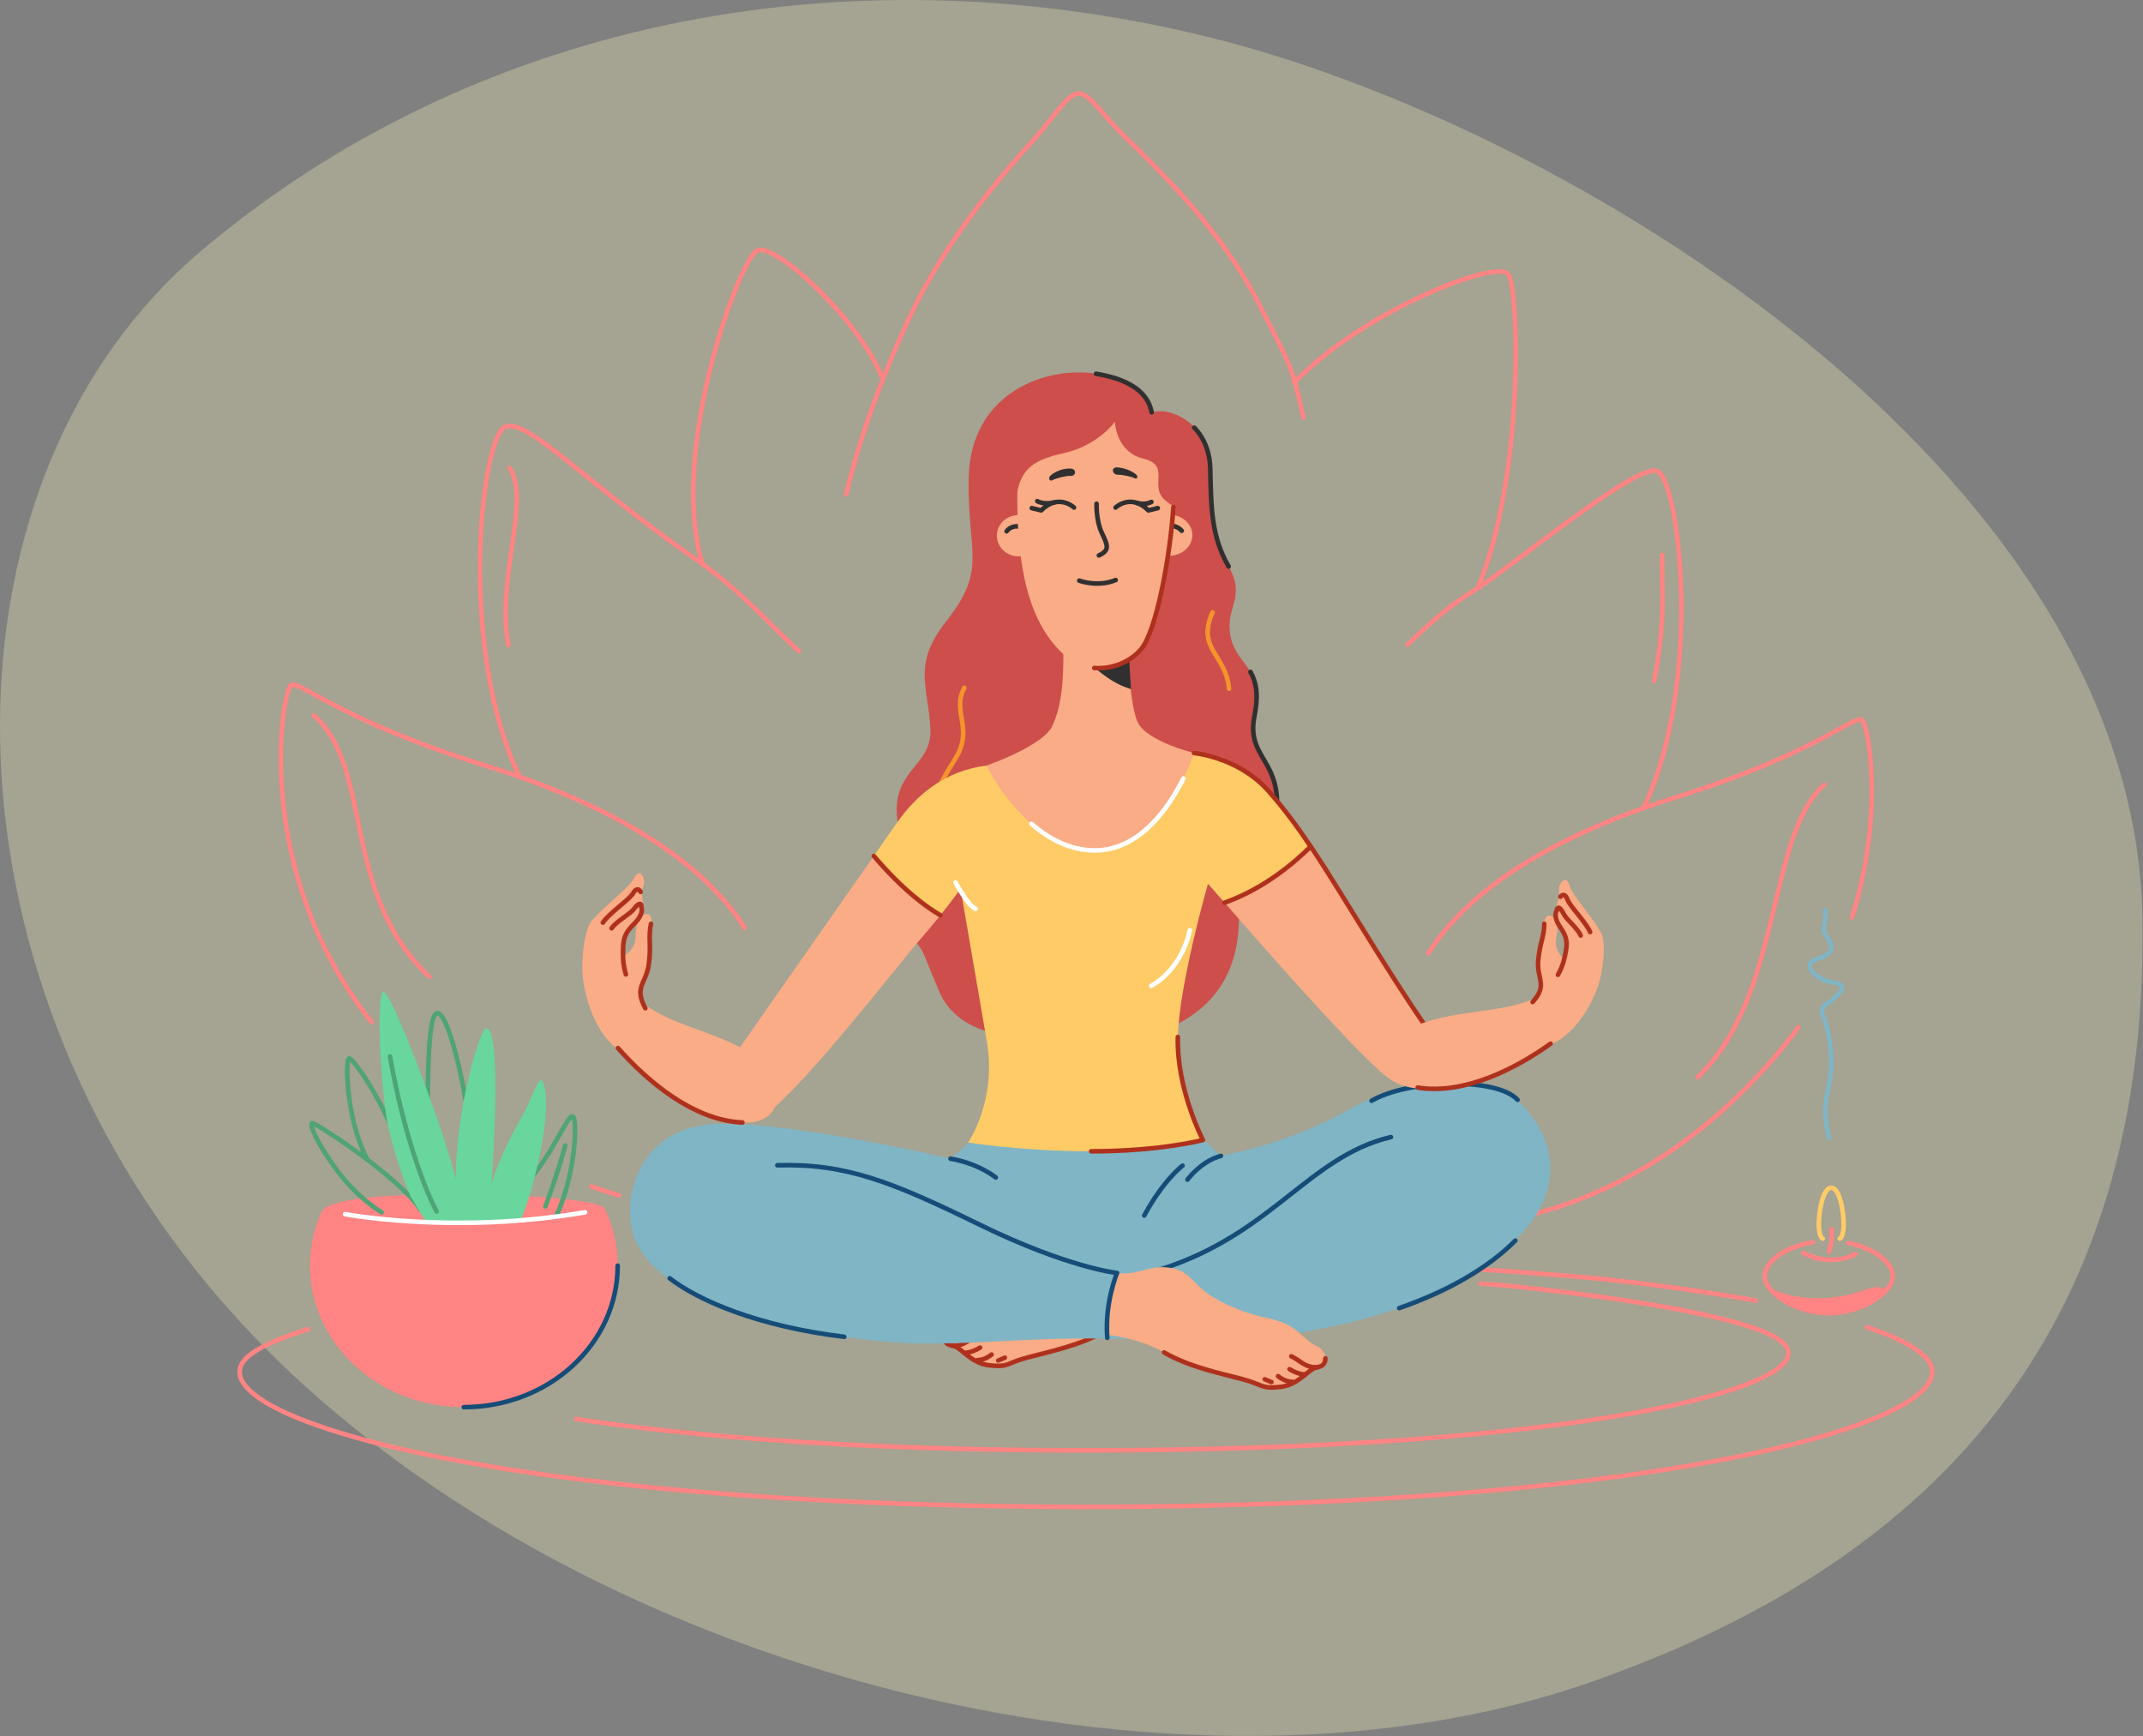 <svg width="395" height="320" fill="none" xmlns="http://www.w3.org/2000/svg"><rect width="100%" height="100%" fill="#808080" stroke="none"/><g clip-path="url(#a)"><path opacity=".16" d="M394.899 169.231c-1.304-82.309-105.984-146.405-173.1-162.636C154.682-9.636 86.652 4.275 36.984 46.32-11.421 87.301-13.605 173.95 38.1 236.555c56.835 68.808 175.893 101.429 255.599 73.289 55.881-19.725 102.502-58.305 101.199-140.613Z" fill="#FFF3B6"/><path opacity=".16" d="M394.899 169.231c-1.304-82.309-105.979-146.41-173.1-162.636C154.682-9.636 86.652 4.275 36.984 46.32-11.421 87.301-13.605 173.95 38.1 236.555c56.83 68.814 175.893 101.429 255.593 73.295 55.887-19.731 102.508-58.311 101.205-140.619Z" fill="#FFF3B6"/><path d="M68.477 188.345a76.298 76.298 0 0 1-2.534-3.38c-19.236-27.231-13.842-57.786-12.284-58.672 1.62-.926 9.028 6.484 35.883 14.82 21.358 6.631 39.122 16.44 47.688 29.867M114.065 220.295a78.834 78.834 0 0 1-5.016-1.631" stroke="#FF8483" stroke-width=".846" stroke-miterlimit="10" stroke-linecap="round" stroke-linejoin="round"/><path d="M95.562 142.733c-11.342-24.082-6.715-62.979-2.313-64.136 4.396-1.157 14.124 9.956 35.42 24.776 8.227 5.723 14.277 12.908 18.599 16.621M129.363 103.599c-6.021-20.837 6.946-55.8 10.185-57.42 3.239-1.62 18.751 12.733 22.922 23.157M155.986 91.098s2.788-13.573 11.534-32.344c6.332-13.584 15.97-25.306 23.074-33.078 3.696-4.04 6.117-8.437 8.278-8.437 1.958 0 4.503 4.103 8.278 7.771 7.437 7.224 18.006 17.609 24.829 30.86 6.275 12.18 6.196 11.846 8.278 21.108M57.828 131.846c11.11 9.725 4.859 32.649 21.296 48.158" stroke="#FF8483" stroke-width=".846" stroke-miterlimit="10" stroke-linecap="round" stroke-linejoin="round"/><path d="M93.943 86.233c3.933 6.022-2.545 20.606-.232 32.649M341.354 169.089c6.106-19.234 2.951-35.764 1.84-36.402-1.552-.892-8.634 6.242-34.32 14.262-20.427 6.383-37.418 15.825-45.611 28.749M269.916 225.623s29.179.761 56.039-29.478c2.393-2.692 4.187-4.977 5.519-6.823" stroke="#FF8483" stroke-width=".846" stroke-miterlimit="10" stroke-linecap="round" stroke-linejoin="round"/><path d="M303.124 148.512c10.851-23.179 6.422-60.62 2.212-61.731-4.204-1.112-27.526 18.325-33.778 22.146-6.252 3.821-11.235 9.177-12.155 9.899" stroke="#FF8483" stroke-width=".846" stroke-miterlimit="10" stroke-linecap="round" stroke-linejoin="round"/><path d="M272.573 107.894c8.38-20.351 7.471-54.693 5.4-57.391-2.071-2.703-26.476 6.603-39.432 20.018M336.259 144.613c-10.626 9.363-7.641 39.003-23.362 53.931M306.368 102.267c-.113 6.688.739 11.7-1.472 23.292M344.147 244.608c5.694 1.902 9.492 3.928 11.162 6.016 8.385 10.486-45.143 27.09-155.105 27.09-109.963 0-163.908-16.953-155.106-27.09 1.603-1.845 5.604-3.77 11.71-5.649M127.484 234.122c21.257-1.682 45.809-2.709 72.714-2.709 34.247 0 64.532 1.767 89.157 3.759 12.183.987 25.325 3.014 29.845 3.759 1.518.248 2.997.502 4.43.761" stroke="#FF8483" stroke-width=".846" stroke-miterlimit="10" stroke-linecap="round" stroke-linejoin="round"/><path d="M272.923 236.56c2.421.198 4.786.367 7.071.615 33.699 3.669 45.329 7.665 47.959 9.77.372.299.716.564.976.852 6.963 7.551-37.469 19.505-128.736 19.505-40.776 0-72.268-2.438-93.982-5.779" stroke="#FF8483" stroke-width=".846" stroke-miterlimit="10" stroke-linecap="round" stroke-linejoin="round"/><path d="M57.134 233.265c0-3.533.762-6.903 2.15-9.979 1.67-2.754 14.389-3.216 26.21-3.216 11.523 0 24.654 1.157 25.879 2.511a24.208 24.208 0 0 1 2.483 10.684c0 14.402-12.697 26.079-28.361 26.079-15.665 0-28.361-11.677-28.361-26.079Z" fill="#FF8483"/><path d="M113.85 233.264c0 14.403-12.696 26.08-28.36 26.08" stroke="#154C78" stroke-width=".846" stroke-miterlimit="10" stroke-linecap="round" stroke-linejoin="round"/><path d="M70.327 223.422s-4.311-2.461-8.25-7.783c-3.933-5.327-4.948-8.307-4.599-8.652.345-.35 16.32 10.074 20.027 15.978" stroke="#4FA477" stroke-width=".846" stroke-miterlimit="10" stroke-linecap="round" stroke-linejoin="round"/><path d="M72.669 208.951c-3.211-7.817-7.64-13.889-8.335-13.889-.694 0-.61 11.028 3.301 18.494M97.412 217.631c4.43-4.949 7.031-11.806 8.075-11.897 1.044-.09.694 10.678-2.951 18.32" stroke="#4FA477" stroke-width=".846" stroke-miterlimit="10" stroke-linecap="round" stroke-linejoin="round"/><path d="M104.184 211.124c-1.388 5.209-3.645 11.203-3.645 11.203M78.92 207.388s-.519-20.493 1.648-20.662c2.173-.175 5.384 14.414 6.162 22.49" stroke="#4FA477" stroke-width=".846" stroke-miterlimit="10" stroke-linecap="round" stroke-linejoin="round"/><path d="M75.767 220.645s-1.85-3.821-3.82-11.231c-1.97-7.41-2.602-27.067-1.276-26.627 1.389.463 6.366 13.313 9.954 23.5 3.59 10.187 5.3 18.783 5.3 18.783h-7.523l-2.635-4.425Z" fill="#68D69D"/><path d="M84.22 221.367c-1.304-12.935 4.085-32.005 5.467-31.864 3.386.35.435 35.6.435 35.6l-4.69.175-1.213-3.911Z" fill="#68D69D"/><path d="M89.772 221.452c1.908-8.77 5.987-14.414 7.466-17.715 1.473-3.302 1.907-4.341 2.432-4.69.519-.35 1.913 3.47 0 12.935-1.907 9.465-3.73 12.851-3.73 12.851l-6.856.175.688-3.556Z" fill="#68D69D"/><path d="M71.89 194.712c2.341 13.37 6.077 23.879 8.594 28.563" stroke="#4FA477" stroke-width=".846" stroke-miterlimit="10" stroke-linecap="round" stroke-linejoin="round"/><path d="M63.611 223.771s20.14 3.82 44.218-.344" stroke="#fff" stroke-width=".846" stroke-miterlimit="10" stroke-linecap="round" stroke-linejoin="round"/><path d="M334.13 228.964c-5.208.829-8.724 3.595-8.87 6.118-.175 2.974 5.66 7.004 11.81 6.925 6.151.079 11.986-3.951 11.811-6.925-.141-2.41-3.346-5.035-8.171-5.988" stroke="#FF8483" stroke-width=".846" stroke-miterlimit="10" stroke-linecap="round" stroke-linejoin="round"/><path d="M326.484 237.605c6.828 2.776 13.193 1.506 16.901.231 3.701-1.275 4.514-.344 3.589.812-.926 1.157-3.719 3.239-9.904 3.358-6.184.118-10.586-4.401-10.586-4.401Z" fill="#FF8483"/><path d="M332.387 230.888c3.126 1.738 7.059 1.62 9.61.232M337.133 230.656c.694-1.969.463-4.108.463-4.108" stroke="#FF8483" stroke-width=".846" stroke-miterlimit="10" stroke-linecap="round" stroke-linejoin="round"/><path d="M339.102 228.286s.925-.344.694-3.589c-.232-3.24-1.101-5.791-2.258-5.791-1.156 0-2.025 2.546-2.257 5.791-.231 3.239.694 3.589.694 3.589" stroke="#FFCB66" stroke-width=".846" stroke-miterlimit="10" stroke-linecap="round" stroke-linejoin="round"/><path d="M337.132 209.758c-1.913-7.816.869-8.686.344-15.802-.519-7.117-2.776-7.292-1.044-8.686 1.738-1.388 5.034-3.646 1.563-4.165-3.47-.519-6.077-3.471-3.126-4.34 2.952-.869 3.301-2.258 1.908-3.996-1.389-1.738 0-2.257-.35-5.034" stroke="#80B5C5" stroke-width=".846" stroke-miterlimit="10" stroke-linecap="round" stroke-linejoin="round"/><path d="M211.196 190.948c15.625-4.341 18.001-15.859 16.957-25.759-1.044-9.899-11.461-12.675-11.461-12.675l-5.496 38.434Z" fill="#CD4E4B"/><path d="M212.444 230.634c-4.108.576-6.382-2.003-10.857-.705-2.573.745-3.392 2.754-5.846 4.498-2.822 1.998-7.296 3.747-10.66 4.43-6.291 1.287-6.167 3.595-9.248 5.142-3.081 1.546-1.541 4.238-.13 4.238 1.416 0 3.081 3.02 6.681 3.403 3.595.384 3.115-.417 6.969-1.444 3.854-1.028 9.796-2.218 14.418-4.916 4.627-2.698 10.337-3.211 10.337-3.211s.384-2.439-.13-5.266c-.761-4.205-1.534-6.169-1.534-6.169Z" fill="#F9AC85"/><path d="M175.578 248.045c1.411 0 3.211 3.212 6.805 3.595 3.595.384 3.115-.417 6.969-1.445 3.854-1.027 9.796-2.218 14.418-4.915" stroke="#AE311D" stroke-width=".846" stroke-miterlimit="10" stroke-linecap="round" stroke-linejoin="round"/><path d="M180.329 245.985c-1.479.706-2.376 1.8-3.916 1.992-1.541.192-2.376-.451-2.376-1.602M180.651 248.367c-1.67 1.027-2.889.965-2.889.965M182.767 249.648c-1.349 1.095-2.568 1.027-2.568 1.027M185.211 250.229c-.53.22-1.129.502-1.219.513" stroke="#AE311D" stroke-width=".846" stroke-miterlimit="10" stroke-linecap="round" stroke-linejoin="round"/><path d="m178.671 210.514-3.471 3.036s-28-6.682-42.902-6.422c-14.898.259-18.498 14.905-14.898 22.095 3.595 7.196 14.898 13.489 38.214 17.151 19.614 3.082 30.121-.705 56.84.576 26.719 1.287 53.76-5.203 66.857-18.308 13.097-13.105 2.697-24.026-.384-26.594-3.081-2.567-19.011-4.114-30.059 2.314-11.049 6.423-23.83 8.669-23.83 8.669l-4.091-3.821-42.276 1.304Z" fill="#80B5C5"/><path d="M212.28 75.99c-.316-1.36-1.163-5.644-10.264-7.105-9.102-1.462-23.114 3.403-23.463 19.143-.305 13.918 3.588 16.672-4.159 26.503-6.332 8.037-3.251 11.875-2.901 19.861.311 7.133-7.725 7.528-5.959 17.529 1.49 8.426-3.492 11.191 1.27 18.59 4.763 7.399 1.761 1.49 6.309 12.213 4.858 11.463 25.41 11.034 34.935-2.788 6.867-9.966 22.69-12.314 25.951-23.489 4.859-16.671-4.616-15.306-2.776-24.482 1.913-9.55-3.645-9.03-4.514-15.284-.677-4.893 2.928-6.721-.243-12.269-3.177-5.548-3.386-10.61-3.386-18.105 0-7.495-6.67-11.485-10.8-10.317Z" fill="#CD4E4B"/><path d="M252.812 202.872c6.947-3.995 23.091-4.34 26.911-.175" stroke="#154C78" stroke-width=".846" stroke-miterlimit="10" stroke-linecap="round" stroke-linejoin="round"/><path d="M177.745 126.756c-2.432 4.515 1.907 7.467-1.738 13.201-3.645 5.728-4.689 8.51-2.776 12.5" stroke="#F3942C" stroke-width=".846" stroke-miterlimit="10" stroke-linecap="round" stroke-linejoin="round"/><path d="M233.999 156.447c4.858-16.671-4.616-15.306-2.777-24.488.83-4.154.249-6.4-.744-8.133" stroke="#313031" stroke-width=".846" stroke-miterlimit="10" stroke-linecap="round" stroke-linejoin="round"/><path d="M233.768 145.741c-5.502-6.202-13.662-6.947-13.662-6.947l-38.315 2.314c-7.522.925-12.849 5.328-16.55 10.65-.683.987-2.19 3.138-4.187 5.993 5.417 6.361 9.779 9.487 12.279 10.932 2.415-3.002 3.713-4.887 3.713-4.887s3.007 17.365 4.864 28.247c1.856 10.881-3.471 18.528-3.471 18.528s9.954 1.62 22.69 1.62c12.731 0 20.602-2.083 20.602-2.083s-4.864-9.261-4.632-18.985c.231-9.724 5.558-28.247 5.558-28.247s1.162 1.337 3.058 3.493c7.15-2.528 12.736-7.235 15.874-10.356-2.489-3.702-5.017-7.111-7.821-10.272Z" fill="#FFCB66"/><path d="M161.059 157.757c-8.78 12.557-27.069 38.693-27.069 38.693s-.694 13.658 6.021 9.724c6.715-3.933 25.235-28.015 29.862-33.343a145.671 145.671 0 0 0 3.465-4.142c-2.5-1.445-6.862-4.578-12.279-10.932ZM255.182 198.126c6.512 5.43 14.124.232 14.124.232-12.375-16.672-20.534-31.684-27.712-42.345-3.143 3.121-8.724 7.828-15.873 10.356 6.517 7.405 23.006 26.373 29.461 31.757ZM215.129 94.851c-.598.04-1.162.18-1.664.407-.068.395-.142.852-.226 1.388-.254 1.66-.339 3.674-.367 5.085a4.769 4.769 0 0 0 2.85.705c2.398-.152 4.209-1.969 4.046-4.063-.17-2.1-2.241-3.674-4.639-3.522Z" fill="#F9AC85"/><path d="M213.391 98.373c.536-1.208 2.042-1.783 3.363-1.287.434.164.79.418 1.061.734" stroke="#313031" stroke-width=".846" stroke-miterlimit="10" stroke-linecap="round" stroke-linejoin="round"/><path d="M187.993 94.947c.547.04 1.06.18 1.523.407.062.395.13.852.203 1.388.232 1.66.311 3.674.339 5.085a4.076 4.076 0 0 1-2.607.705c-2.19-.152-3.849-1.969-3.696-4.063.152-2.1 2.048-3.674 4.238-3.522Z" fill="#F9AC85"/><path d="M189.584 98.469a2.35 2.35 0 0 0-3.075-1.287 2.335 2.335 0 0 0-.965.734" stroke="#313031" stroke-width=".846" stroke-miterlimit="10" stroke-linecap="round" stroke-linejoin="round"/><path d="M195.801 113.904c.582 11.231-.118 16.209-1.85 19.912-1.738 3.702-12.155 7.291-12.155 7.291s7.753 15.746 20.139 15.628c12.386-.113 18.176-17.942 18.176-17.942s-8.758-2.156-10.417-5.7c-1.907-4.08-1.997-19.651-1.997-19.651l-11.896.462Z" fill="#F9AC85"/><path d="m207.957 116.941-8.052.976-1.671 1.541c4.599 5.266 8.013 6.908 10.242 7.551-.378-4.921-.519-10.068-.519-10.068Z" fill="#313031"/><path d="M187.518 90.004c-.31 19.098 4.114 26.559 8.679 30.758 4.232 3.894 10.992 2.681 14.181-1.168 3.385-4.086 6.348-22.97 5.925-31.34-.424-8.37-4.024-10.904-10.581-11.682-6.557-.78-17.995.39-18.204 13.432Z" fill="#F9AC85"/><path d="M205.626 93.542s2.821-2.692 6.049.525l1.727-.418M197.963 93.542s-2.827-2.692-6.055.525l-1.726-.418" stroke="#313031" stroke-width=".846" stroke-miterlimit="10" stroke-linecap="round" stroke-linejoin="round"/><path d="M206.05 87.492c-.999.033-1.366-1.366-.181-1.349 1.185.017 2.822.643 3.572 1.337.412.384.13.926-.384.627-.457-.266-2.313-.638-3.007-.615ZM197.28 87.712c1.067.102 1.275-1.31.006-1.365-1.264-.057-2.968.58-3.719 1.365-.412.429-.068 1.095.452.773.474-.288 2.511-.84 3.261-.773Z" fill="#313031"/><path d="M198.929 107.013s3.357 1.276 6.715-.112M202.545 102.369c2.116-.971 1.586-1.947.531-4.188-1.061-2.24-.954-5.35-.954-5.35" stroke="#313031" stroke-width=".846" stroke-miterlimit="10" stroke-linecap="round" stroke-linejoin="round"/><path d="M187.202 93.118c.423-6.519 2.855-8.274 8.995-9.634 6.139-1.36 9.31-5.745 9.31-5.745s.108 5.547 5.293 6.812c5.186 1.264.74 5.158 4.125 7.788 3.386 2.63 5.502 2.726 5.502 2.726s1.162-13.235-5.502-16.74c-6.664-3.504-16.403-6.811-22.859-3.307-6.455 3.505-8.041 12.264-7.939 12.947.112.677 3.075 5.153 3.075 5.153Z" fill="#CD4E4B"/><path d="M201.699 123.116c3.296.259 6.687-1.118 8.679-3.522 2.754-3.324 5.299-16.852 5.902-26.136" stroke="#AE311D" stroke-width=".846" stroke-miterlimit="10" stroke-linecap="round" stroke-linejoin="round"/><path d="M212.279 75.99c-.316-1.36-1.162-5.643-10.264-7.105M226.46 104.412c-3.177-5.548-3.228-10.61-3.386-18.105-.107-4.967-2.963-7.495-2.963-7.495" stroke="#313031" stroke-width=".846" stroke-miterlimit="10" stroke-linecap="round" stroke-linejoin="round"/><path d="M223.497 112.877c-3.019 6.716 2.511 7.8 3.036 14.048" stroke="#F3942C" stroke-width=".846" stroke-miterlimit="10" stroke-linecap="round" stroke-linejoin="round"/><path d="M173.337 168.689c-2.499-1.445-6.861-4.578-12.278-10.932M241.588 156.013c-3.143 3.121-8.724 7.828-15.873 10.356M241.589 156.013c-2.494-3.702-5.017-7.111-7.821-10.272-5.502-6.202-13.662-6.947-13.662-6.947M269.306 198.358c-12.375-16.672-20.535-31.679-27.712-42.345" stroke="#AE311D" stroke-width=".846" stroke-miterlimit="10" stroke-linecap="round" stroke-linejoin="round"/><path d="M190.119 151.842c3.177 2.748 7.172 4.938 11.816 4.893 8.228-.079 13.549-7.975 16.19-13.263M212.184 181.703c5.953-3.375 7.115-10.26 7.115-10.26M176.125 162.644c2.545 4.633 3.702 4.859 3.702 4.859" stroke="#fff" stroke-width=".846" stroke-miterlimit="10" stroke-linecap="round" stroke-linejoin="round"/><path d="M194.369 92.583c-1.986.513-3.177-.22-3.177-.22" stroke="#313031" stroke-width=".846" stroke-miterlimit="10" stroke-linecap="round" stroke-linejoin="round"/><path d="M211.681 234.619c22.351-6.169 29.094-21.39 44.702-25.053" stroke="#154C78" stroke-width=".846" stroke-miterlimit="10" stroke-linecap="round" stroke-linejoin="round"/><path d="M209.61 92.73c1.665.366 2.619-.22 2.619-.22" stroke="#313031" stroke-width=".846" stroke-miterlimit="10" stroke-linecap="round" stroke-linejoin="round"/><path d="M205.903 234.619c4.108.575 6.382-2.004 10.851-.706 2.573.745 3.391 2.754 5.846 4.498 2.821 1.998 7.296 3.748 10.659 4.431 6.292 1.286 6.168 3.595 9.249 5.141 3.081 1.547 1.54 4.239.13 4.239-1.411 0-3.081 3.019-6.681 3.403-3.595.384-3.115-.418-6.969-1.445-3.854-1.027-9.796-2.218-14.418-4.916-4.627-2.697-10.338-3.211-10.338-3.211s-.383-2.438.13-5.266c.762-4.204 1.541-6.168 1.541-6.168Z" fill="#F9AC85"/><path d="M242.768 252.024c-1.411 0-3.211 3.21-6.811 3.594-3.595.384-3.115-.418-6.969-1.445-3.854-1.027-9.796-2.217-14.418-4.914" stroke="#AE311D" stroke-width=".846" stroke-miterlimit="10" stroke-linecap="round" stroke-linejoin="round"/><path d="M238.011 249.969c1.478.706 2.375 1.801 3.916 1.992 1.54.192 2.376-.451 2.376-1.602M237.689 252.345c1.671 1.027 2.89.965 2.89.965M235.573 253.632c1.349 1.095 2.568 1.027 2.568 1.027M233.13 254.208c.53.22 1.123.502 1.219.514" stroke="#AE311D" stroke-width=".846" stroke-miterlimit="10" stroke-linecap="round" stroke-linejoin="round"/><path d="M143.278 214.769c12.719-.383 21.195 3.082 37.379 10.983 16.183 7.901 25.24 8.866 25.24 8.866s-2.313 5.396-1.8 11.948M210.908 224.02c3.595-6.615 7.065-9.188 7.065-9.188M218.876 217.405c2.314-2.889 4.689-3.984 6.168-4.368M175.2 213.55c5.265.898 8.352 3.471 8.352 3.471M257.896 241.092c8.753-3.048 16.19-7.219 21.415-12.445M123.433 235.584c5.202 4.047 16.183 8.866 32.175 10.791" stroke="#154C78" stroke-width=".846" stroke-miterlimit="10" stroke-linecap="round" stroke-linejoin="round"/><path d="M257.326 190.891c6.078-3.821 12.697-3.962 19.243-5.091 6.54-1.129 7.217-2.935 9.925-2.032 2.709.903 5.643 4.064-.677 8.573-6.314 4.515-15.817 9.487-24.501 8.093-8.679-1.382-3.99-9.543-3.99-9.543Z" fill="#F9AC85"/><path d="M282.499 184.677c2.432-2.991 1.044-5.017 1.015-7.506-.034-3.296 1.129-4.504 1.129-6.908 0-2.404 2.11-1.642 2.359.124.248 1.772-.497 2.907-.124 4.171.372 1.264 1.117 1.896 1.117 1.896s1.241-1.642.745-3.539c-.497-1.896-1.987-2.782-1.987-4.802 0-2.021.869-2.151.621-3.793-.248-1.642 1.366-3.16 1.862-1.264.497 1.896 3.713 5.186 5.824 8.731 1.117 1.873.344 7.382-.407 9.667-1.331 4.053-4.457 9.076-8.52 10.932-5.835 2.67-7.387-3.098-3.634-7.709Z" fill="#F9AC85"/><path d="M286.782 168.141c-.231.869.237 1.885.666 2.517 1.478 2.173 1.647 3.037.784 6.423-.231.909-.626 1.772-1.072 2.585M282.499 184.677c2.833-3.155.767-4.216 1.016-7.506.248-3.285 1.128-4.504 1.128-6.908M287.622 165.274c.378-.435.897-.61 1.304.547.406 1.157 3.47 4.228 4.164 5.96M286.9 167.91c.175-1.044.751-.638 1.276.462.519 1.101 2.545 2.602 3.182 4.052M285.817 192.347c-6.32 4.515-15.817 9.487-24.502 8.099" stroke="#AE311D" stroke-width=".846" stroke-miterlimit="10" stroke-linecap="round" stroke-linejoin="round"/><path d="M142.991 197.72c-5.288-5.305-11.941-6.868-18.3-9.448-6.354-2.584-6.636-4.616-9.57-4.249-2.935.367-6.597 3.053-1.219 9.137 5.377 6.084 13.864 13.325 22.938 13.725 9.074.396 6.151-9.165 6.151-9.165Z" fill="#F9AC85"/><path d="M118.952 185.823c-1.789-3.652.062-5.48.638-8.088.767-3.448-.141-4.966.395-7.483.536-2.517-1.766-2.173-2.41-.373-.643 1.801-.146 3.155-.801 4.403-.655 1.247-1.546 1.749-1.546 1.749s-.892-1.987.034-3.872c.919-1.885 2.624-2.494 3.069-4.61.452-2.123-.4-2.439.215-4.109.615-1.671-.677-3.606-1.597-1.721-.92 1.885-4.898 4.644-7.815 7.906-1.541 1.722-1.987 7.67-1.738 10.221.445 4.532 2.488 10.469 6.173 13.286 5.298 4.046 8.148-1.665 5.383-7.309Z" fill="#F9AC85"/><path d="M118.297 167.571c.04.959-.66 1.93-1.23 2.5-1.969 1.958-2.342 2.833-2.212 6.569.034 1.005.237 1.993.508 2.941M118.952 185.823c-2.161-3.917.164-4.589.638-8.088.48-3.499-.141-4.966.395-7.483M118.088 164.388c-.282-.536-.773-.83-1.439.299-.666 1.128-4.446 3.69-5.53 5.361M118.23 167.306c.057-1.129-.62-.83-1.388.214-.767 1.044-3.149 2.19-4.113 3.567M113.902 193.16c5.378 6.084 13.865 13.325 22.939 13.725M201.129 212.191c12.73 0 20.602-2.083 20.602-2.083s-4.864-9.261-4.633-18.985" stroke="#AE311D" stroke-width=".846" stroke-miterlimit="10" stroke-linecap="round" stroke-linejoin="round"/></g><defs><clipPath id="a"><path fill="#fff" d="M0 0h395v320H0z"/></clipPath></defs></svg>
